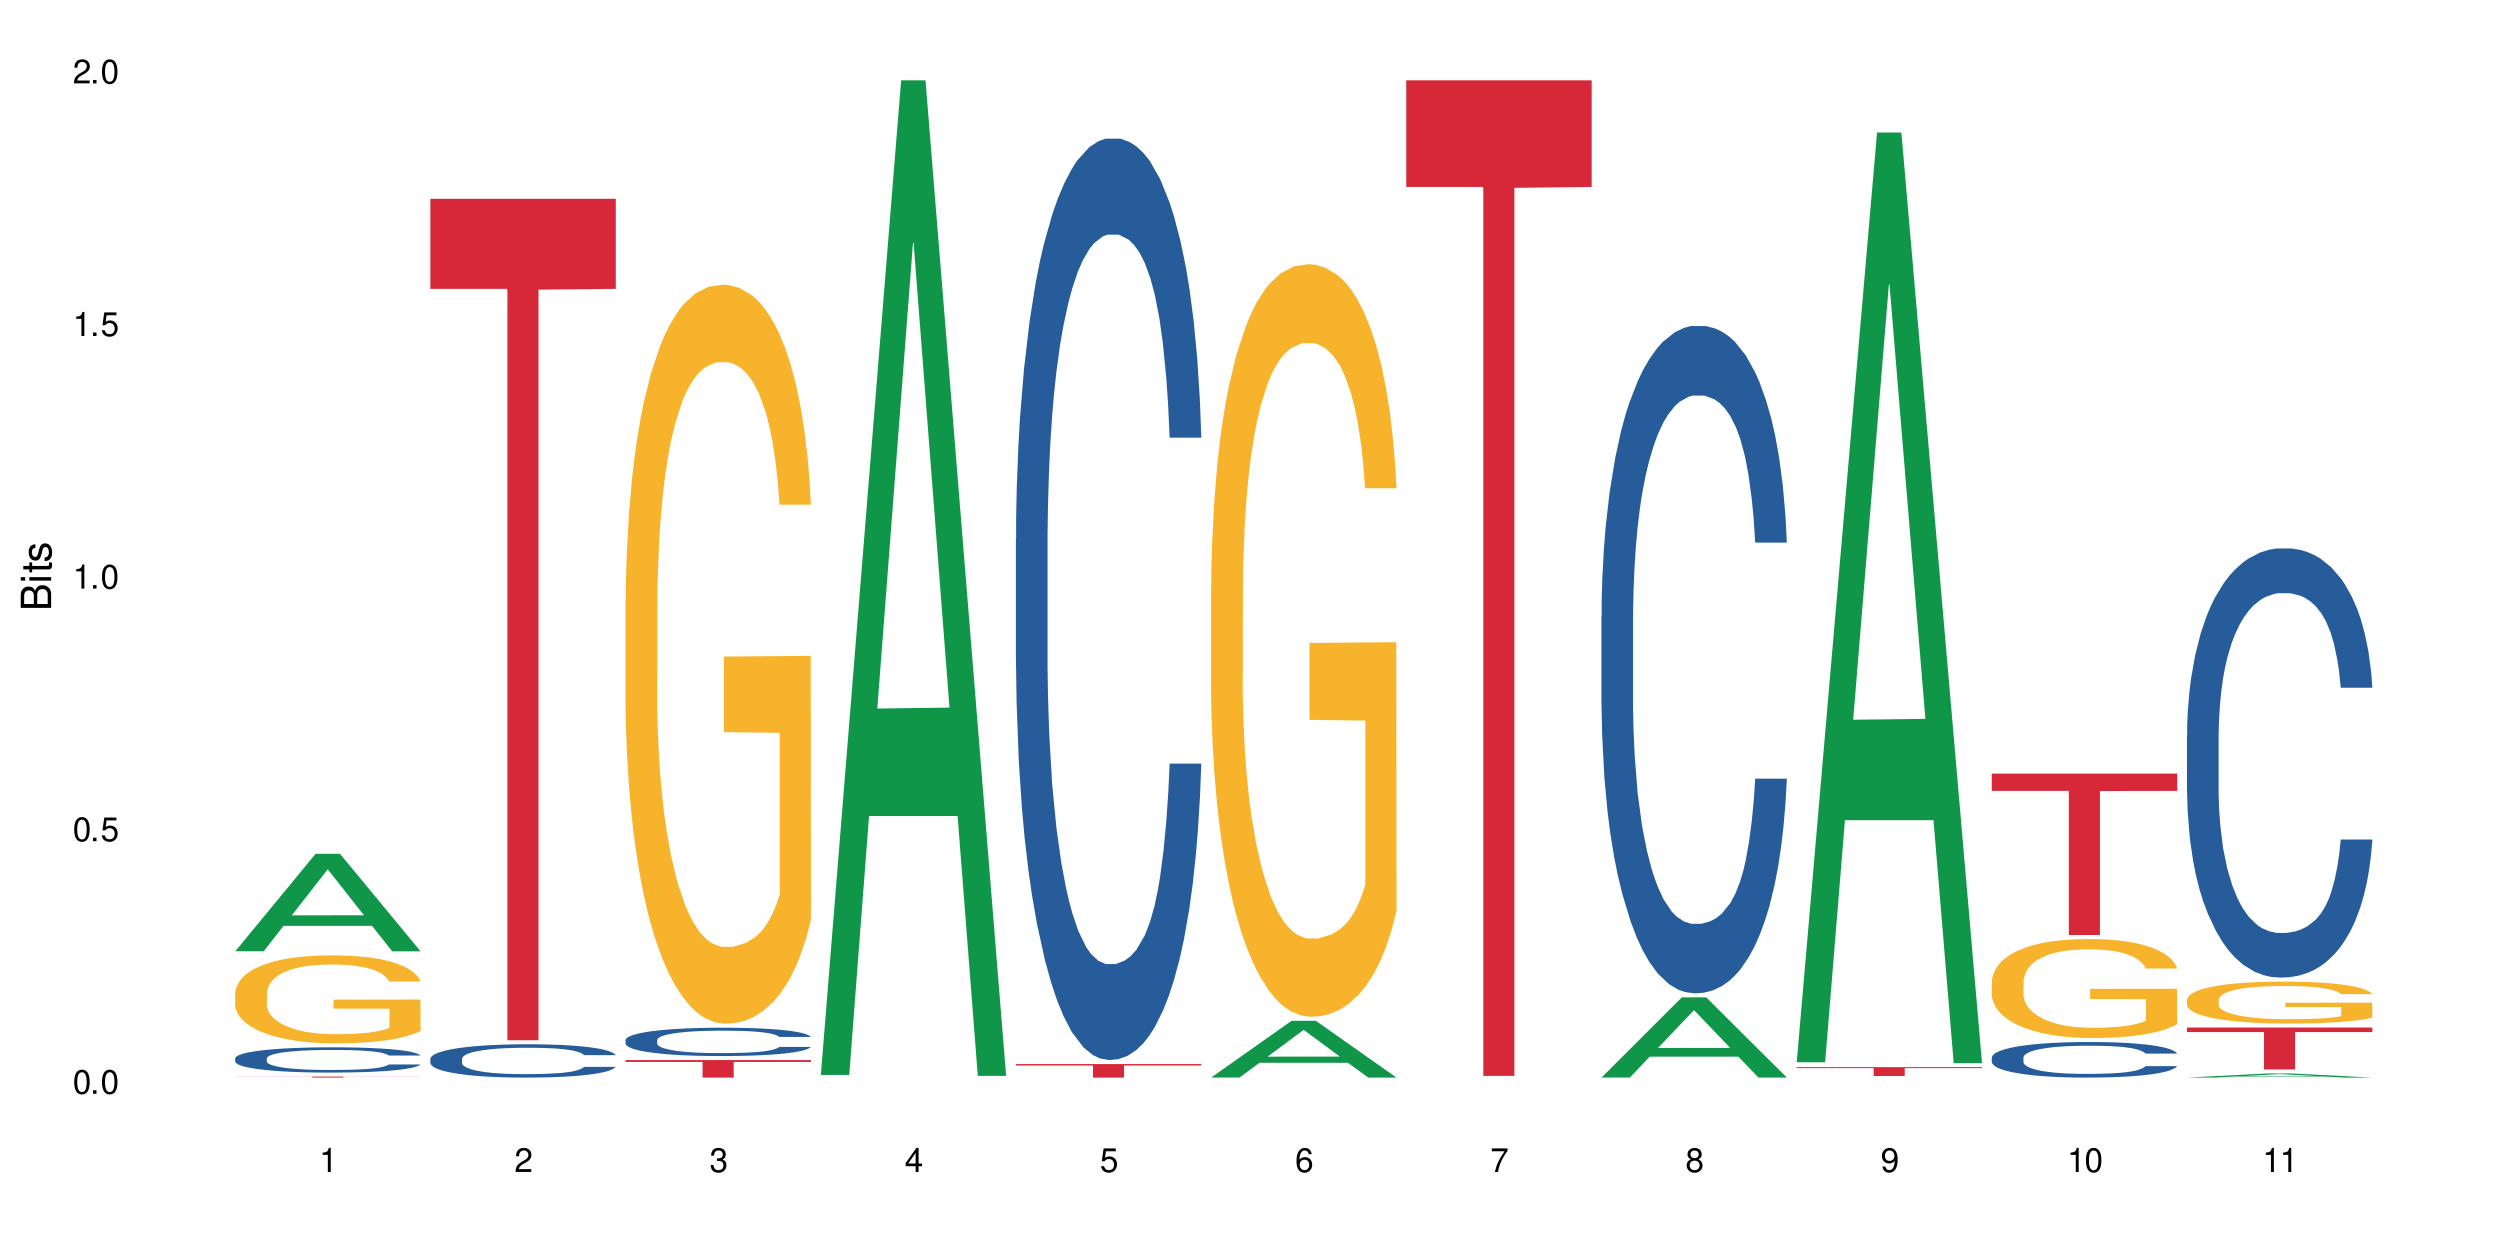 <?xml version="1.0" encoding="UTF-8"?>
<svg xmlns="http://www.w3.org/2000/svg" xmlns:xlink="http://www.w3.org/1999/xlink" width="720" height="360" viewBox="0 0 720 360">
<defs>
<g>
<g id="glyph-0-0">
</g>
<g id="glyph-0-1">
<path d="M 2.641 -6.938 C 2 -6.938 1.422 -6.656 1.078 -6.172 C 0.641 -5.562 0.406 -4.641 0.406 -3.359 C 0.406 -1.016 1.188 0.219 2.641 0.219 C 4.078 0.219 4.859 -1.016 4.859 -3.297 C 4.859 -4.641 4.656 -5.547 4.203 -6.172 C 3.844 -6.656 3.281 -6.938 2.641 -6.938 Z M 2.641 -6.188 C 3.547 -6.188 4 -5.25 4 -3.375 C 4 -1.406 3.562 -0.484 2.625 -0.484 C 1.734 -0.484 1.281 -1.438 1.281 -3.344 C 1.281 -5.25 1.734 -6.188 2.641 -6.188 Z M 2.641 -6.188 "/>
</g>
<g id="glyph-0-2">
<path d="M 1.828 -1 L 0.828 -1 L 0.828 0 L 1.828 0 Z M 1.828 -1 "/>
</g>
<g id="glyph-0-3">
<path d="M 4.562 -6.797 L 1.062 -6.797 L 0.547 -3.094 L 1.328 -3.094 C 1.719 -3.562 2.047 -3.734 2.578 -3.734 C 3.484 -3.734 4.062 -3.109 4.062 -2.094 C 4.062 -1.125 3.484 -0.531 2.578 -0.531 C 1.828 -0.531 1.375 -0.906 1.188 -1.672 L 0.328 -1.672 C 0.453 -1.109 0.547 -0.844 0.75 -0.594 C 1.125 -0.078 1.828 0.219 2.594 0.219 C 3.969 0.219 4.922 -0.781 4.922 -2.219 C 4.922 -3.562 4.031 -4.484 2.719 -4.484 C 2.25 -4.484 1.859 -4.359 1.469 -4.062 L 1.734 -5.969 L 4.562 -5.969 Z M 4.562 -6.797 "/>
</g>
<g id="glyph-0-4">
<path d="M 2.484 -4.938 L 2.484 0 L 3.328 0 L 3.328 -6.938 L 2.766 -6.938 C 2.469 -5.875 2.281 -5.734 0.984 -5.562 L 0.984 -4.938 Z M 2.484 -4.938 "/>
</g>
<g id="glyph-0-5">
<path d="M 4.859 -0.828 L 1.281 -0.828 C 1.359 -1.406 1.672 -1.781 2.5 -2.281 L 3.469 -2.828 C 4.406 -3.344 4.906 -4.062 4.906 -4.906 C 4.906 -5.484 4.672 -6.031 4.266 -6.406 C 3.859 -6.766 3.375 -6.938 2.719 -6.938 C 1.859 -6.938 1.219 -6.625 0.844 -6.031 C 0.609 -5.672 0.5 -5.234 0.484 -4.531 L 1.328 -4.531 C 1.359 -5.016 1.406 -5.281 1.531 -5.516 C 1.75 -5.938 2.188 -6.203 2.703 -6.203 C 3.469 -6.203 4.031 -5.641 4.031 -4.891 C 4.031 -4.344 3.719 -3.859 3.125 -3.516 L 2.234 -3 C 0.812 -2.172 0.406 -1.531 0.328 -0.016 L 4.859 -0.016 Z M 4.859 -0.828 "/>
</g>
<g id="glyph-0-6">
<path d="M 2.125 -3.188 L 2.578 -3.188 C 3.5 -3.188 3.984 -2.766 3.984 -1.922 C 3.984 -1.062 3.469 -0.531 2.594 -0.531 C 1.656 -0.531 1.203 -1 1.156 -2.016 L 0.312 -2.016 C 0.344 -1.453 0.438 -1.094 0.609 -0.781 C 0.953 -0.109 1.625 0.219 2.547 0.219 C 3.953 0.219 4.859 -0.625 4.859 -1.938 C 4.859 -2.828 4.516 -3.297 3.703 -3.594 C 4.344 -3.844 4.656 -4.328 4.656 -5.031 C 4.656 -6.219 3.875 -6.938 2.578 -6.938 C 1.203 -6.938 0.484 -6.172 0.453 -4.703 L 1.297 -4.703 C 1.312 -5.125 1.344 -5.359 1.453 -5.578 C 1.641 -5.969 2.062 -6.203 2.594 -6.203 C 3.344 -6.203 3.797 -5.75 3.797 -5 C 3.797 -4.516 3.609 -4.219 3.25 -4.047 C 3.016 -3.953 2.703 -3.922 2.125 -3.906 Z M 2.125 -3.188 "/>
</g>
<g id="glyph-0-7">
<path d="M 3.141 -1.672 L 3.141 0 L 3.984 0 L 3.984 -1.672 L 4.984 -1.672 L 4.984 -2.438 L 3.984 -2.438 L 3.984 -6.938 L 3.359 -6.938 L 0.266 -2.578 L 0.266 -1.672 Z M 3.141 -2.438 L 1 -2.438 L 3.141 -5.5 Z M 3.141 -2.438 "/>
</g>
<g id="glyph-0-8">
<path d="M 4.781 -5.125 C 4.609 -6.266 3.891 -6.938 2.844 -6.938 C 2.094 -6.938 1.422 -6.578 1.031 -5.953 C 0.594 -5.266 0.406 -4.422 0.406 -3.172 C 0.406 -2 0.578 -1.25 0.984 -0.641 C 1.359 -0.078 1.953 0.219 2.703 0.219 C 3.984 0.219 4.922 -0.75 4.922 -2.094 C 4.922 -3.375 4.062 -4.281 2.844 -4.281 C 2.172 -4.281 1.641 -4.031 1.281 -3.516 C 1.281 -5.234 1.828 -6.188 2.797 -6.188 C 3.391 -6.188 3.797 -5.797 3.938 -5.125 Z M 2.734 -3.531 C 3.547 -3.531 4.062 -2.953 4.062 -2.031 C 4.062 -1.156 3.484 -0.531 2.703 -0.531 C 1.922 -0.531 1.328 -1.188 1.328 -2.078 C 1.328 -2.938 1.906 -3.531 2.734 -3.531 Z M 2.734 -3.531 "/>
</g>
<g id="glyph-0-9">
<path d="M 4.984 -6.797 L 0.438 -6.797 L 0.438 -5.969 L 4.109 -5.969 C 2.5 -3.656 1.828 -2.234 1.328 0 L 2.219 0 C 2.594 -2.172 3.453 -4.047 4.984 -6.094 Z M 4.984 -6.797 "/>
</g>
<g id="glyph-0-10">
<path d="M 3.75 -3.656 C 4.469 -4.094 4.688 -4.438 4.688 -5.078 C 4.688 -6.172 3.844 -6.938 2.641 -6.938 C 1.438 -6.938 0.594 -6.172 0.594 -5.094 C 0.594 -4.438 0.812 -4.094 1.516 -3.656 C 0.734 -3.266 0.359 -2.703 0.359 -1.922 C 0.359 -0.656 1.281 0.219 2.641 0.219 C 3.984 0.219 4.922 -0.656 4.922 -1.922 C 4.922 -2.703 4.531 -3.266 3.75 -3.656 Z M 2.641 -6.188 C 3.359 -6.188 3.812 -5.75 3.812 -5.062 C 3.812 -4.406 3.344 -3.984 2.641 -3.984 C 1.922 -3.984 1.453 -4.406 1.453 -5.078 C 1.453 -5.75 1.922 -6.188 2.641 -6.188 Z M 2.641 -3.266 C 3.484 -3.266 4.062 -2.719 4.062 -1.906 C 4.062 -1.078 3.484 -0.531 2.625 -0.531 C 1.797 -0.531 1.219 -1.094 1.219 -1.906 C 1.219 -2.719 1.781 -3.266 2.641 -3.266 Z M 2.641 -3.266 "/>
</g>
<g id="glyph-0-11">
<path d="M 0.516 -1.578 C 0.672 -0.453 1.406 0.219 2.438 0.219 C 3.188 0.219 3.859 -0.141 4.266 -0.766 C 4.688 -1.453 4.891 -2.297 4.891 -3.547 C 4.891 -4.719 4.703 -5.453 4.312 -6.078 C 3.938 -6.641 3.344 -6.938 2.594 -6.938 C 1.297 -6.938 0.359 -5.969 0.359 -4.625 C 0.359 -3.344 1.234 -2.453 2.453 -2.453 C 3.094 -2.453 3.578 -2.672 4.016 -3.203 C 4 -1.484 3.469 -0.531 2.5 -0.531 C 1.906 -0.531 1.484 -0.906 1.359 -1.578 Z M 2.578 -6.203 C 3.375 -6.203 3.969 -5.531 3.969 -4.641 C 3.969 -3.797 3.391 -3.188 2.547 -3.188 C 1.734 -3.188 1.234 -3.766 1.234 -4.688 C 1.234 -5.562 1.797 -6.203 2.578 -6.203 Z M 2.578 -6.203 "/>
</g>
<g id="glyph-1-0">
</g>
<g id="glyph-1-1">
<path d="M 0 -0.953 L 0 -4.891 C 0 -5.719 -0.234 -6.344 -0.734 -6.797 C -1.188 -7.234 -1.812 -7.469 -2.5 -7.469 C -3.547 -7.469 -4.188 -7 -4.625 -5.875 C -4.984 -6.688 -5.625 -7.094 -6.531 -7.094 C -7.172 -7.094 -7.734 -6.859 -8.141 -6.391 C -8.562 -5.922 -8.75 -5.344 -8.75 -4.5 L -8.75 -0.953 Z M -4.984 -2.062 L -7.766 -2.062 L -7.766 -4.219 C -7.766 -4.844 -7.688 -5.203 -7.453 -5.5 C -7.219 -5.812 -6.859 -5.969 -6.375 -5.969 C -5.891 -5.969 -5.531 -5.812 -5.297 -5.5 C -5.062 -5.203 -4.984 -4.844 -4.984 -4.219 Z M -0.984 -2.062 L -4 -2.062 L -4 -4.781 C -4 -5.766 -3.438 -6.359 -2.484 -6.359 C -1.547 -6.359 -0.984 -5.766 -0.984 -4.781 Z M -0.984 -2.062 "/>
</g>
<g id="glyph-1-2">
<path d="M -6.281 -1.797 L -6.281 -0.797 L 0 -0.797 L 0 -1.797 Z M -8.75 -1.797 L -8.75 -0.797 L -7.484 -0.797 L -7.484 -1.797 Z M -8.75 -1.797 "/>
</g>
<g id="glyph-1-3">
<path d="M -6.281 -3.047 L -6.281 -2.016 L -8.016 -2.016 L -8.016 -1.016 L -6.281 -1.016 L -6.281 -0.172 L -5.469 -0.172 L -5.469 -1.016 L -0.719 -1.016 C -0.078 -1.016 0.281 -1.453 0.281 -2.234 C 0.281 -2.5 0.25 -2.719 0.188 -3.047 L -0.641 -3.047 C -0.609 -2.906 -0.594 -2.766 -0.594 -2.562 C -0.594 -2.141 -0.719 -2.016 -1.156 -2.016 L -5.469 -2.016 L -5.469 -3.047 Z M -6.281 -3.047 "/>
</g>
<g id="glyph-1-4">
<path d="M -4.531 -5.25 C -5.766 -5.25 -6.469 -4.422 -6.469 -2.969 C -6.469 -1.516 -5.719 -0.562 -4.547 -0.562 C -3.562 -0.562 -3.094 -1.062 -2.734 -2.562 L -2.516 -3.484 C -2.344 -4.188 -2.094 -4.469 -1.641 -4.469 C -1.047 -4.469 -0.641 -3.875 -0.641 -3 C -0.641 -2.453 -0.797 -2 -1.062 -1.75 C -1.25 -1.594 -1.422 -1.531 -1.875 -1.469 L -1.875 -0.406 C -0.422 -0.453 0.281 -1.266 0.281 -2.922 C 0.281 -4.5 -0.5 -5.516 -1.719 -5.516 C -2.656 -5.516 -3.172 -4.984 -3.469 -3.734 L -3.703 -2.766 C -3.891 -1.953 -4.156 -1.609 -4.594 -1.609 C -5.188 -1.609 -5.547 -2.125 -5.547 -2.938 C -5.547 -3.75 -5.203 -4.172 -4.531 -4.203 Z M -4.531 -5.25 "/>
</g>
</g>
</defs>
<rect x="-72" y="-36" width="864" height="432" fill="rgb(100%, 100%, 100%)" fill-opacity="1"/>
<path fill-rule="nonzero" fill="rgb(6.275%, 58.824%, 28.235%)" fill-opacity="1" d="M 67.73 273.965 L 67.789 273.938 L 90.895 245.887 L 97.91 245.887 L 121.133 273.992 L 112.973 273.992 L 107.152 266.656 L 81.652 266.656 L 75.945 273.965 L 67.73 273.965 L 84.105 263.621 L 104.816 263.594 L 94.488 250.477 L 94.375 250.453 L 94.262 250.531 L 84.047 263.594 L 84.105 263.621 Z M 67.73 273.965 "/>
<path fill-rule="nonzero" fill="rgb(14.51%, 36.078%, 60%)" fill-opacity="1" d="M 67.73 304.797 L 67.797 304.789 L 67.797 304.629 L 67.992 304.375 L 68.449 304.059 L 68.902 303.84 L 70.074 303.445 L 71.703 303.066 L 73.398 302.777 L 74.633 302.602 L 75.742 302.469 L 78.281 302.223 L 79.91 302.098 L 81.668 301.984 L 83.816 301.871 L 85.379 301.805 L 88.895 301.699 L 91.5 301.652 L 93.52 301.633 L 97.883 301.633 L 100.488 301.66 L 102.375 301.691 L 104.461 301.746 L 106.219 301.805 L 109.281 301.953 L 112.016 302.137 L 113.254 302.242 L 115.207 302.449 L 116.703 302.648 L 117.746 302.82 L 118.918 303.066 L 119.961 303.367 L 120.742 303.707 L 121.133 303.992 L 112.016 303.992 L 111.559 303.727 L 111.039 303.52 L 110.062 303.246 L 109.086 303.055 L 107.715 302.863 L 106.48 302.734 L 104.785 302.609 L 103.289 302.531 L 101.727 302.469 L 100.227 302.43 L 97.363 302.391 L 94.039 302.391 L 92.805 302.402 L 90.262 302.457 L 88.895 302.504 L 86.941 302.598 L 85.574 302.684 L 83.945 302.816 L 82.84 302.93 L 81.473 303.102 L 80.496 303.254 L 79.387 303.473 L 78.738 303.641 L 78.152 303.824 L 77.629 304.043 L 77.238 304.277 L 76.977 304.523 L 76.848 304.762 L 76.848 305.793 L 76.977 306.031 L 77.305 306.312 L 78.152 306.715 L 79.387 307.066 L 80.82 307.348 L 82.188 307.547 L 82.969 307.641 L 84.012 307.746 L 85.641 307.879 L 87.984 308.012 L 89.352 308.066 L 91.438 308.117 L 93.586 308.145 L 96.449 308.145 L 98.988 308.117 L 100.684 308.086 L 102.441 308.031 L 104.852 307.918 L 106.348 307.812 L 107.652 307.688 L 108.629 307.559 L 109.281 307.453 L 110.258 307.246 L 111.039 307.023 L 111.625 306.789 L 112.016 306.562 L 121.133 306.562 L 120.742 306.828 L 120.156 307.09 L 119.57 307.281 L 118.656 307.512 L 117.613 307.719 L 116.117 307.953 L 114.879 308.105 L 113.254 308.27 L 111.754 308.398 L 110.125 308.512 L 107.715 308.645 L 106.152 308.711 L 104.461 308.77 L 102.441 308.824 L 99.902 308.867 L 97.168 308.895 L 94.625 308.902 L 91.891 308.891 L 89.871 308.863 L 87.203 308.801 L 83.883 308.684 L 81.473 308.555 L 79.582 308.43 L 77.957 308.297 L 76.133 308.117 L 73.789 307.824 L 72.355 307.602 L 71.379 307.414 L 70.27 307.156 L 69.488 306.922 L 68.578 306.551 L 67.926 306.078 L 67.73 305.711 Z M 67.73 304.797 "/>
<path fill-rule="nonzero" fill="rgb(96.863%, 70.196%, 16.863%)" fill-opacity="1" d="M 67.73 285.996 L 67.797 285.973 L 67.797 285.508 L 68.055 284.469 L 68.707 283.035 L 69.555 281.855 L 70.465 280.93 L 71.051 280.441 L 72.027 279.75 L 72.875 279.238 L 75.023 278.199 L 77.762 277.227 L 79.258 276.809 L 80.949 276.418 L 83.359 275.977 L 84.469 275.816 L 87.855 275.445 L 91.695 275.215 L 95.93 275.145 L 97.883 275.168 L 100.555 275.262 L 104.199 275.516 L 106.285 275.746 L 107.91 275.977 L 109.605 276.277 L 111.688 276.742 L 113.645 277.297 L 115.207 277.852 L 116.77 278.547 L 118.07 279.285 L 119.18 280.098 L 120.156 281.066 L 120.742 281.879 L 121.133 282.688 L 112.078 282.688 L 111.559 281.879 L 110.973 281.254 L 109.996 280.488 L 109.02 279.934 L 108.043 279.496 L 106.219 278.895 L 104.656 278.523 L 102.703 278.199 L 100.812 277.992 L 98.664 277.852 L 97.363 277.805 L 93.91 277.805 L 90.785 277.969 L 88.961 278.152 L 87.66 278.336 L 85.836 278.684 L 84.727 278.961 L 84.078 279.148 L 82.125 279.863 L 80.82 280.512 L 80.105 280.953 L 79.191 281.645 L 78.543 282.27 L 77.824 283.195 L 77.434 283.891 L 76.914 285.465 L 76.848 289.629 L 77.043 290.508 L 77.434 291.457 L 77.957 292.289 L 78.738 293.168 L 79.52 293.84 L 80.887 294.742 L 82.059 295.344 L 82.969 295.734 L 84.727 296.359 L 85.445 296.57 L 87.137 296.984 L 88.895 297.309 L 91.047 297.586 L 92.672 297.727 L 95.277 297.84 L 98.598 297.84 L 102.508 297.703 L 104.98 297.52 L 106.676 297.332 L 107.781 297.172 L 109.148 296.918 L 110.125 296.684 L 111.039 296.43 L 112.145 296.035 L 112.145 290.508 L 96.059 290.484 L 96.059 287.895 L 121.066 287.871 L 121.133 296.918 L 119.766 297.539 L 118.07 298.141 L 116.441 298.605 L 114.75 299 L 112.34 299.438 L 110.387 299.715 L 107.391 300.039 L 104.656 300.246 L 101.789 300.387 L 99.25 300.457 L 96.254 300.48 L 93.586 300.434 L 90.719 300.293 L 88.441 300.109 L 86.355 299.879 L 84.273 299.578 L 81.668 299.09 L 79.973 298.699 L 78.215 298.211 L 76.457 297.633 L 74.895 297.008 L 73.852 296.523 L 72.812 295.969 L 71.703 295.273 L 70.66 294.488 L 69.879 293.77 L 69.164 292.961 L 68.645 292.195 L 68.121 291.156 L 67.859 290.32 L 67.73 289.605 Z M 67.73 285.996 "/>
<path fill-rule="nonzero" fill="rgb(83.922%, 15.686%, 22.353%)" fill-opacity="1" d="M 67.73 310.055 L 121.133 310.055 L 121.133 310.086 L 98.875 310.086 L 98.875 310.344 L 89.922 310.344 L 89.922 310.086 L 67.73 310.086 Z M 67.73 310.055 "/>
<path fill-rule="nonzero" fill="rgb(14.51%, 36.078%, 60%)" fill-opacity="1" d="M 123.941 304.93 L 124.008 304.922 L 124.008 304.711 L 124.203 304.379 L 124.66 303.957 L 125.113 303.668 L 126.285 303.152 L 127.914 302.652 L 129.609 302.266 L 130.844 302.039 L 131.953 301.863 L 134.492 301.539 L 136.121 301.371 L 137.879 301.223 L 140.027 301.074 L 141.59 300.988 L 145.109 300.848 L 147.711 300.785 L 149.73 300.758 L 154.094 300.758 L 156.699 300.793 L 158.59 300.84 L 160.672 300.91 L 162.43 300.988 L 165.492 301.18 L 168.227 301.426 L 169.465 301.566 L 171.418 301.836 L 172.914 302.102 L 173.957 302.328 L 175.129 302.652 L 176.172 303.047 L 176.953 303.492 L 177.344 303.871 L 168.227 303.871 L 167.77 303.52 L 167.25 303.246 L 166.273 302.887 L 165.297 302.633 L 163.93 302.379 L 162.691 302.215 L 160.996 302.047 L 159.5 301.941 L 157.938 301.863 L 156.438 301.812 L 153.574 301.758 L 150.254 301.758 L 149.016 301.777 L 146.477 301.848 L 145.109 301.906 L 143.152 302.031 L 141.785 302.145 L 140.156 302.32 L 139.051 302.469 L 137.684 302.695 L 136.707 302.898 L 135.598 303.188 L 134.949 303.406 L 134.363 303.648 L 133.84 303.938 L 133.449 304.246 L 133.191 304.57 L 133.059 304.887 L 133.059 306.242 L 133.191 306.559 L 133.516 306.926 L 134.363 307.461 L 135.598 307.926 L 137.031 308.293 L 138.398 308.555 L 139.18 308.68 L 140.223 308.82 L 141.852 308.992 L 144.195 309.168 L 145.562 309.238 L 147.648 309.309 L 149.797 309.344 L 152.66 309.344 L 155.203 309.309 L 156.895 309.266 L 158.652 309.195 L 161.062 309.047 L 162.559 308.906 L 163.863 308.738 L 164.84 308.574 L 165.492 308.434 L 166.469 308.16 L 167.25 307.863 L 167.836 307.559 L 168.227 307.258 L 177.344 307.258 L 176.953 307.609 L 176.367 307.953 L 175.781 308.207 L 174.867 308.512 L 173.828 308.785 L 172.328 309.09 L 171.09 309.293 L 169.465 309.512 L 167.965 309.676 L 166.336 309.824 L 163.93 310 L 162.363 310.09 L 160.672 310.168 L 158.652 310.238 L 156.113 310.301 L 153.379 310.336 L 150.84 310.344 L 148.102 310.324 L 146.086 310.289 L 143.414 310.211 L 140.094 310.055 L 137.684 309.887 L 135.793 309.723 L 134.168 309.547 L 132.344 309.309 L 130 308.922 L 128.566 308.625 L 127.59 308.379 L 126.48 308.039 L 125.699 307.734 L 124.789 307.242 L 124.137 306.621 L 123.941 306.137 Z M 123.941 304.93 "/>
<path fill-rule="nonzero" fill="rgb(83.922%, 15.686%, 22.353%)" fill-opacity="1" d="M 123.941 57.25 L 177.344 57.25 L 177.344 83.191 L 155.086 83.418 L 155.086 299.605 L 146.133 299.605 L 146.133 83.648 L 146.004 83.191 L 123.941 83.191 Z M 123.941 57.25 "/>
<path fill-rule="nonzero" fill="rgb(14.51%, 36.078%, 60%)" fill-opacity="1" d="M 180.152 299.535 L 180.219 299.527 L 180.219 299.348 L 180.414 299.066 L 180.871 298.707 L 181.324 298.461 L 182.5 298.023 L 184.125 297.598 L 185.82 297.27 L 187.059 297.074 L 188.164 296.926 L 190.703 296.652 L 192.332 296.512 L 194.09 296.383 L 196.238 296.258 L 197.801 296.184 L 201.32 296.062 L 203.922 296.012 L 205.941 295.988 L 210.305 295.988 L 212.91 296.02 L 214.801 296.055 L 216.883 296.113 L 218.641 296.184 L 221.703 296.348 L 224.438 296.555 L 225.676 296.672 L 227.629 296.906 L 229.125 297.129 L 230.168 297.32 L 231.34 297.598 L 232.383 297.934 L 233.164 298.312 L 233.555 298.633 L 224.438 298.633 L 223.98 298.336 L 223.461 298.105 L 222.484 297.801 L 221.508 297.582 L 220.141 297.367 L 218.902 297.227 L 217.207 297.082 L 215.711 296.992 L 214.148 296.926 L 212.648 296.883 L 209.785 296.836 L 206.465 296.836 L 205.227 296.852 L 202.688 296.914 L 201.32 296.965 L 199.363 297.07 L 197.996 297.164 L 196.371 297.316 L 195.262 297.441 L 193.895 297.637 L 192.918 297.805 L 191.812 298.051 L 191.16 298.238 L 190.574 298.445 L 190.051 298.691 L 189.66 298.953 L 189.402 299.23 L 189.27 299.496 L 189.27 300.652 L 189.402 300.922 L 189.727 301.234 L 190.574 301.688 L 191.812 302.082 L 193.242 302.395 L 194.609 302.621 L 195.395 302.723 L 196.434 302.844 L 198.062 302.992 L 200.406 303.141 L 201.773 303.199 L 203.859 303.262 L 206.008 303.289 L 208.875 303.289 L 211.414 303.262 L 213.105 303.223 L 214.863 303.164 L 217.273 303.035 L 218.773 302.918 L 220.074 302.777 L 221.051 302.633 L 221.703 302.516 L 222.68 302.285 L 223.461 302.031 L 224.047 301.77 L 224.438 301.516 L 233.555 301.516 L 233.164 301.816 L 232.578 302.105 L 231.992 302.32 L 231.082 302.582 L 230.039 302.812 L 228.539 303.074 L 227.305 303.246 L 225.676 303.434 L 224.176 303.574 L 222.551 303.699 L 220.141 303.848 L 218.578 303.922 L 216.883 303.992 L 214.863 304.051 L 212.324 304.102 L 209.59 304.133 L 207.051 304.141 L 204.316 304.125 L 202.297 304.094 L 199.625 304.027 L 196.305 303.895 L 193.895 303.754 L 192.008 303.609 L 190.379 303.461 L 188.555 303.262 L 186.211 302.934 L 184.777 302.68 L 183.801 302.469 L 182.695 302.18 L 181.914 301.918 L 181 301.504 L 180.348 300.973 L 180.152 300.562 Z M 180.152 299.535 "/>
<path fill-rule="nonzero" fill="rgb(96.863%, 70.196%, 16.863%)" fill-opacity="1" d="M 180.152 173.145 L 180.219 172.953 L 180.219 169.062 L 180.48 160.316 L 181.129 148.266 L 181.977 138.352 L 182.891 130.574 L 183.477 126.492 L 184.453 120.66 L 185.297 116.383 L 187.449 107.637 L 190.184 99.473 L 191.68 95.973 L 193.375 92.668 L 195.785 88.977 L 196.891 87.613 L 200.277 84.504 L 204.121 82.559 L 208.352 81.977 L 210.305 82.172 L 212.977 82.949 L 216.621 85.086 L 218.707 87.031 L 220.336 88.977 L 222.027 91.5 L 224.113 95.391 L 226.066 100.055 L 227.629 104.719 L 229.191 110.551 L 230.492 116.773 L 231.602 123.578 L 232.578 131.742 L 233.164 138.543 L 233.555 145.348 L 224.504 145.348 L 223.98 138.543 L 223.395 133.297 L 222.418 126.883 L 221.441 122.215 L 220.465 118.523 L 218.641 113.469 L 217.078 110.359 L 215.125 107.637 L 213.238 105.887 L 211.086 104.719 L 209.785 104.332 L 206.332 104.332 L 203.207 105.691 L 201.383 107.246 L 200.082 108.805 L 198.258 111.719 L 197.152 114.051 L 196.5 115.605 L 194.547 121.633 L 193.242 127.074 L 192.527 130.77 L 191.617 136.602 L 190.965 141.848 L 190.246 149.625 L 189.855 155.457 L 189.336 168.676 L 189.27 203.664 L 189.465 211.051 L 189.855 219.023 L 190.379 226.02 L 191.16 233.406 L 191.941 239.043 L 193.309 246.625 L 194.48 251.68 L 195.395 254.984 L 197.152 260.234 L 197.867 261.984 L 199.562 265.48 L 201.32 268.203 L 203.469 270.535 L 205.098 271.703 L 207.699 272.676 L 211.023 272.676 L 214.93 271.508 L 217.402 269.953 L 219.098 268.398 L 220.203 267.035 L 221.57 264.898 L 222.551 262.953 L 223.461 260.816 L 224.566 257.512 L 224.566 211.051 L 208.484 210.859 L 208.484 189.086 L 233.488 188.891 L 233.555 264.898 L 232.188 270.148 L 230.492 275.203 L 228.867 279.09 L 227.172 282.395 L 224.762 286.086 L 222.809 288.422 L 219.812 291.141 L 217.078 292.891 L 214.215 294.059 L 211.672 294.641 L 208.68 294.836 L 206.008 294.445 L 203.141 293.281 L 200.863 291.723 L 198.777 289.781 L 196.695 287.254 L 194.09 283.172 L 192.398 279.867 L 190.641 275.785 L 188.879 270.926 L 187.316 265.676 L 186.277 261.594 L 185.234 256.93 L 184.125 251.098 L 183.086 244.488 L 182.305 238.461 L 181.586 231.656 L 181.066 225.242 L 180.543 216.496 L 180.285 209.496 L 180.152 203.473 Z M 180.152 173.145 "/>
<path fill-rule="nonzero" fill="rgb(83.922%, 15.686%, 22.353%)" fill-opacity="1" d="M 180.152 305.293 L 233.555 305.293 L 233.555 305.832 L 211.301 305.84 L 211.301 310.344 L 202.344 310.344 L 202.344 305.844 L 202.215 305.832 L 180.152 305.832 Z M 180.152 305.293 "/>
<path fill-rule="nonzero" fill="rgb(6.275%, 58.824%, 28.235%)" fill-opacity="1" d="M 236.367 309.586 L 236.422 309.316 L 259.527 23.145 L 266.547 23.145 L 289.766 309.855 L 281.609 309.855 L 275.789 235.016 L 250.285 235.016 L 244.582 309.586 L 236.367 309.586 L 252.738 204.055 L 273.449 203.785 L 263.121 69.988 L 263.008 69.719 L 262.895 70.523 L 252.684 203.785 L 252.738 204.055 Z M 236.367 309.586 "/>
<path fill-rule="nonzero" fill="rgb(14.51%, 36.078%, 60%)" fill-opacity="1" d="M 292.578 155.395 L 292.641 155.152 L 292.641 149.328 L 292.836 140.113 L 293.293 128.469 L 293.75 120.465 L 294.922 106.152 L 296.551 92.328 L 298.242 81.652 L 299.48 75.348 L 300.586 70.496 L 303.125 61.523 L 304.754 56.914 L 306.512 52.789 L 308.664 48.664 L 310.227 46.238 L 313.742 42.359 L 316.348 40.66 L 318.367 39.934 L 322.73 39.934 L 325.332 40.902 L 327.223 42.117 L 329.305 44.059 L 331.066 46.238 L 334.125 51.578 L 336.859 58.367 L 338.098 62.25 L 340.051 69.77 L 341.551 77.047 L 342.59 83.352 L 343.762 92.328 L 344.805 103.242 L 345.586 115.613 L 345.977 126.043 L 336.859 126.043 L 336.406 116.34 L 335.883 108.82 L 334.906 98.875 L 333.93 91.844 L 332.562 84.809 L 331.324 80.199 L 329.633 75.59 L 328.133 72.68 L 326.57 70.496 L 325.074 69.039 L 322.207 67.586 L 318.887 67.586 L 317.648 68.07 L 315.109 70.012 L 313.742 71.711 L 311.789 75.105 L 310.422 78.258 L 308.793 83.109 L 307.684 87.234 L 306.316 93.539 L 305.34 99.117 L 304.234 107.125 L 303.582 113.188 L 302.996 119.98 L 302.477 127.984 L 302.086 136.473 L 301.824 145.449 L 301.695 154.18 L 301.695 191.777 L 301.824 200.512 L 302.148 210.699 L 302.996 225.492 L 304.234 238.352 L 305.668 248.539 L 307.035 255.812 L 307.816 259.211 L 308.859 263.09 L 310.484 267.941 L 312.832 272.793 L 314.199 274.734 L 316.281 276.676 L 318.43 277.645 L 321.297 277.645 L 323.836 276.676 L 325.527 275.461 L 327.289 273.52 L 329.695 269.398 L 331.195 265.516 L 332.496 260.906 L 333.473 256.301 L 334.125 252.418 L 335.102 244.898 L 335.883 236.652 L 336.469 228.16 L 336.859 219.914 L 345.977 219.914 L 345.586 229.617 L 345 239.078 L 344.414 246.113 L 343.504 254.602 L 342.461 262.121 L 340.965 270.609 L 339.727 276.191 L 338.098 282.254 L 336.602 286.863 L 334.973 290.984 L 332.562 295.836 L 331 298.262 L 329.305 300.445 L 327.289 302.387 L 324.746 304.086 L 322.012 305.055 L 319.473 305.297 L 316.738 304.812 L 314.719 303.84 L 312.047 301.66 L 308.727 297.293 L 306.316 292.684 L 304.43 288.074 L 302.801 283.223 L 300.977 276.676 L 298.633 266 L 297.199 257.754 L 296.223 250.965 L 295.117 241.504 L 294.336 233.012 L 293.422 219.43 L 292.773 202.207 L 292.578 188.867 Z M 292.578 155.395 "/>
<path fill-rule="nonzero" fill="rgb(83.922%, 15.686%, 22.353%)" fill-opacity="1" d="M 292.578 306.449 L 345.977 306.449 L 345.977 306.867 L 323.723 306.871 L 323.723 310.344 L 314.77 310.344 L 314.77 306.875 L 314.637 306.867 L 292.578 306.867 Z M 292.578 306.449 "/>
<path fill-rule="nonzero" fill="rgb(6.275%, 58.824%, 28.235%)" fill-opacity="1" d="M 348.789 310.328 L 348.844 310.312 L 371.953 294 L 378.969 294 L 402.188 310.344 L 394.031 310.344 L 388.211 306.078 L 362.711 306.078 L 357.004 310.328 L 348.789 310.328 L 365.164 304.312 L 385.871 304.297 L 375.547 296.668 L 375.434 296.652 L 375.316 296.699 L 365.105 304.297 L 365.164 304.312 Z M 348.789 310.328 "/>
<path fill-rule="nonzero" fill="rgb(96.863%, 70.196%, 16.863%)" fill-opacity="1" d="M 348.789 168.922 L 348.852 168.727 L 348.852 164.766 L 349.113 155.859 L 349.766 143.586 L 350.613 133.488 L 351.523 125.57 L 352.109 121.414 L 353.086 115.473 L 353.934 111.121 L 356.082 102.211 L 358.816 93.898 L 360.316 90.332 L 362.008 86.969 L 364.418 83.207 L 365.523 81.82 L 368.91 78.652 L 372.754 76.676 L 376.988 76.082 L 378.941 76.277 L 381.609 77.07 L 385.258 79.25 L 387.34 81.227 L 388.969 83.207 L 390.664 85.781 L 392.746 89.738 L 394.699 94.492 L 396.262 99.242 L 397.824 105.18 L 399.129 111.516 L 400.234 118.445 L 401.211 126.758 L 401.797 133.688 L 402.188 140.617 L 393.137 140.617 L 392.617 133.688 L 392.031 128.344 L 391.055 121.809 L 390.078 117.059 L 389.098 113.297 L 387.277 108.148 L 385.715 104.984 L 383.758 102.211 L 381.871 100.43 L 379.723 99.242 L 378.418 98.848 L 374.969 98.848 L 371.844 100.23 L 370.02 101.816 L 368.715 103.398 L 366.891 106.367 L 365.785 108.742 L 365.133 110.328 L 363.18 116.465 L 361.879 122.008 L 361.16 125.77 L 360.25 131.707 L 359.598 137.051 L 358.883 144.969 L 358.492 150.91 L 357.969 164.371 L 357.906 200.004 L 358.102 207.527 L 358.492 215.641 L 359.012 222.77 L 359.793 230.289 L 360.574 236.031 L 361.941 243.754 L 363.117 248.898 L 364.027 252.266 L 365.785 257.609 L 366.5 259.391 L 368.195 262.953 L 369.953 265.727 L 372.102 268.102 L 373.73 269.289 L 376.336 270.277 L 379.656 270.277 L 383.562 269.09 L 386.039 267.508 L 387.73 265.922 L 388.84 264.539 L 390.207 262.359 L 391.184 260.379 L 392.094 258.203 L 393.203 254.836 L 393.203 207.527 L 377.117 207.328 L 377.117 185.156 L 402.125 184.957 L 402.188 262.359 L 400.82 267.703 L 399.129 272.852 L 397.5 276.812 L 395.809 280.176 L 393.398 283.938 L 391.445 286.312 L 388.449 289.086 L 385.715 290.867 L 382.848 292.055 L 380.309 292.648 L 377.312 292.848 L 374.641 292.449 L 371.777 291.262 L 369.496 289.68 L 367.414 287.699 L 365.328 285.125 L 362.727 280.969 L 361.031 277.602 L 359.273 273.445 L 357.516 268.496 L 355.953 263.152 L 354.91 258.996 L 353.867 254.242 L 352.762 248.305 L 351.719 241.574 L 350.938 235.438 L 350.223 228.508 L 349.699 221.977 L 349.18 213.066 L 348.918 205.941 L 348.789 199.805 Z M 348.789 168.922 "/>
<path fill-rule="nonzero" fill="rgb(83.922%, 15.686%, 22.353%)" fill-opacity="1" d="M 405 23.145 L 458.402 23.145 L 458.402 53.832 L 436.145 54.102 L 436.145 309.855 L 427.191 309.855 L 427.191 54.371 L 427.062 53.832 L 405 53.832 Z M 405 23.145 "/>
<path fill-rule="nonzero" fill="rgb(6.275%, 58.824%, 28.235%)" fill-opacity="1" d="M 461.211 310.32 L 461.27 310.301 L 484.375 287.238 L 491.391 287.238 L 514.613 310.344 L 506.453 310.344 L 500.633 304.312 L 475.133 304.312 L 469.426 310.32 L 461.211 310.32 L 477.586 301.816 L 498.297 301.797 L 487.969 291.012 L 487.855 290.992 L 487.742 291.055 L 477.527 301.797 L 477.586 301.816 Z M 461.211 310.32 "/>
<path fill-rule="nonzero" fill="rgb(14.51%, 36.078%, 60%)" fill-opacity="1" d="M 461.211 177.523 L 461.277 177.348 L 461.277 173.133 L 461.473 166.457 L 461.926 158.023 L 462.383 152.227 L 463.555 141.863 L 465.184 131.852 L 466.879 124.121 L 468.113 119.555 L 469.223 116.039 L 471.762 109.539 L 473.391 106.203 L 475.148 103.215 L 477.297 100.23 L 478.859 98.473 L 482.375 95.664 L 484.98 94.434 L 487 93.906 L 491.363 93.906 L 493.969 94.609 L 495.855 95.488 L 497.941 96.895 L 499.699 98.473 L 502.762 102.34 L 505.496 107.258 L 506.73 110.066 L 508.688 115.512 L 510.184 120.785 L 511.227 125.352 L 512.398 131.852 L 513.441 139.754 L 514.223 148.715 L 514.613 156.27 L 505.496 156.27 L 505.039 149.242 L 504.52 143.797 L 503.543 136.594 L 502.562 131.5 L 501.195 126.406 L 499.961 123.066 L 498.266 119.73 L 496.77 117.621 L 495.207 116.039 L 493.707 114.984 L 490.844 113.934 L 487.52 113.934 L 486.285 114.285 L 483.742 115.688 L 482.375 116.918 L 480.422 119.379 L 479.055 121.66 L 477.426 125.176 L 476.32 128.16 L 474.953 132.727 L 473.977 136.77 L 472.867 142.566 L 472.219 146.957 L 471.633 151.875 L 471.109 157.672 L 470.719 163.82 L 470.457 170.32 L 470.328 176.645 L 470.328 203.875 L 470.457 210.195 L 470.785 217.574 L 471.633 228.289 L 472.867 237.602 L 474.301 244.98 L 475.668 250.25 L 476.449 252.707 L 477.492 255.52 L 479.121 259.031 L 481.465 262.547 L 482.832 263.949 L 484.918 265.355 L 487.066 266.059 L 489.93 266.059 L 492.469 265.355 L 494.164 264.477 L 495.922 263.074 L 498.332 260.086 L 499.828 257.277 L 501.133 253.938 L 502.109 250.602 L 502.762 247.789 L 503.738 242.344 L 504.52 236.371 L 505.105 230.223 L 505.496 224.25 L 514.613 224.25 L 514.223 231.277 L 513.637 238.129 L 513.051 243.223 L 512.137 249.371 L 511.094 254.816 L 509.598 260.965 L 508.359 265.004 L 506.73 269.395 L 505.234 272.734 L 503.605 275.719 L 501.195 279.234 L 499.633 280.992 L 497.941 282.57 L 495.922 283.977 L 493.383 285.207 L 490.648 285.91 L 488.105 286.086 L 485.371 285.734 L 483.352 285.031 L 480.684 283.449 L 477.363 280.289 L 474.953 276.949 L 473.062 273.613 L 471.438 270.098 L 469.613 265.355 L 467.27 257.625 L 465.836 251.652 L 464.859 246.734 L 463.75 239.883 L 462.969 233.734 L 462.059 223.898 L 461.406 211.426 L 461.211 201.766 Z M 461.211 177.523 "/>
<path fill-rule="nonzero" fill="rgb(6.275%, 58.824%, 28.235%)" fill-opacity="1" d="M 517.422 305.938 L 517.48 305.684 L 540.586 38.164 L 547.602 38.164 L 570.824 306.188 L 562.664 306.188 L 556.848 236.223 L 531.344 236.223 L 525.637 305.938 L 517.422 305.938 L 533.797 207.281 L 554.508 207.031 L 544.18 81.953 L 544.066 81.703 L 543.953 82.457 L 533.738 207.031 L 533.797 207.281 Z M 517.422 305.938 "/>
<path fill-rule="nonzero" fill="rgb(83.922%, 15.686%, 22.353%)" fill-opacity="1" d="M 517.422 307.34 L 570.824 307.34 L 570.824 307.613 L 548.566 307.613 L 548.566 309.883 L 539.613 309.883 L 539.613 307.617 L 539.484 307.613 L 517.422 307.613 Z M 517.422 307.34 "/>
<path fill-rule="nonzero" fill="rgb(14.51%, 36.078%, 60%)" fill-opacity="1" d="M 573.633 304.562 L 573.699 304.551 L 573.699 304.328 L 573.895 303.973 L 574.352 303.523 L 574.805 303.215 L 575.98 302.664 L 577.605 302.129 L 579.301 301.719 L 580.539 301.473 L 581.645 301.289 L 584.184 300.941 L 585.812 300.762 L 587.57 300.605 L 589.719 300.445 L 591.281 300.352 L 594.801 300.203 L 597.402 300.137 L 599.422 300.109 L 603.785 300.109 L 606.391 300.145 L 608.281 300.191 L 610.363 300.266 L 612.121 300.352 L 615.184 300.559 L 617.918 300.82 L 619.156 300.969 L 621.109 301.258 L 622.605 301.539 L 623.648 301.781 L 624.82 302.129 L 625.863 302.551 L 626.645 303.027 L 627.035 303.43 L 617.918 303.43 L 617.461 303.055 L 616.941 302.766 L 615.965 302.383 L 614.988 302.109 L 613.621 301.84 L 612.383 301.66 L 610.688 301.484 L 609.191 301.371 L 607.629 301.289 L 606.129 301.23 L 603.266 301.176 L 599.945 301.176 L 598.707 301.195 L 596.168 301.27 L 594.801 301.332 L 592.844 301.465 L 591.477 301.586 L 589.852 301.773 L 588.742 301.934 L 587.375 302.176 L 586.398 302.391 L 585.293 302.699 L 584.641 302.934 L 584.055 303.195 L 583.531 303.504 L 583.141 303.832 L 582.883 304.18 L 582.75 304.516 L 582.75 305.965 L 582.883 306.301 L 583.207 306.695 L 584.055 307.266 L 585.293 307.762 L 586.723 308.152 L 588.09 308.434 L 588.871 308.566 L 589.914 308.715 L 591.543 308.902 L 593.887 309.09 L 595.254 309.164 L 597.34 309.238 L 599.488 309.277 L 602.355 309.277 L 604.895 309.238 L 606.586 309.191 L 608.344 309.117 L 610.754 308.957 L 612.254 308.809 L 613.555 308.633 L 614.531 308.453 L 615.184 308.305 L 616.16 308.012 L 616.941 307.695 L 617.527 307.367 L 617.918 307.051 L 627.035 307.051 L 626.645 307.426 L 626.059 307.789 L 625.473 308.059 L 624.559 308.387 L 623.52 308.676 L 622.02 309.004 L 620.785 309.219 L 619.156 309.453 L 617.656 309.633 L 616.031 309.789 L 613.621 309.977 L 612.059 310.07 L 610.363 310.156 L 608.344 310.23 L 605.805 310.297 L 603.07 310.332 L 600.531 310.344 L 597.793 310.324 L 595.777 310.285 L 593.105 310.203 L 589.785 310.035 L 587.375 309.855 L 585.488 309.68 L 583.859 309.492 L 582.035 309.238 L 579.691 308.828 L 578.258 308.508 L 577.281 308.246 L 576.176 307.883 L 575.391 307.555 L 574.48 307.031 L 573.828 306.367 L 573.633 305.852 Z M 573.633 304.562 "/>
<path fill-rule="nonzero" fill="rgb(96.863%, 70.196%, 16.863%)" fill-opacity="1" d="M 573.633 282.652 L 573.699 282.629 L 573.699 282.105 L 573.961 280.934 L 574.609 279.32 L 575.457 277.992 L 576.371 276.949 L 576.957 276.402 L 577.934 275.621 L 578.777 275.051 L 580.93 273.879 L 583.664 272.785 L 585.16 272.316 L 586.855 271.871 L 589.266 271.379 L 590.371 271.195 L 593.758 270.777 L 597.598 270.52 L 601.832 270.441 L 603.785 270.465 L 606.457 270.57 L 610.102 270.855 L 612.188 271.117 L 613.816 271.379 L 615.508 271.715 L 617.594 272.238 L 619.547 272.863 L 621.109 273.488 L 622.672 274.27 L 623.973 275.102 L 625.082 276.012 L 626.059 277.105 L 626.645 278.02 L 627.035 278.93 L 617.984 278.93 L 617.461 278.02 L 616.875 277.316 L 615.898 276.457 L 614.922 275.832 L 613.945 275.336 L 612.121 274.66 L 610.559 274.242 L 608.605 273.879 L 606.715 273.645 L 604.566 273.488 L 603.266 273.434 L 599.812 273.434 L 596.688 273.617 L 594.863 273.824 L 593.562 274.035 L 591.738 274.426 L 590.633 274.738 L 589.98 274.945 L 588.027 275.754 L 586.723 276.48 L 586.008 276.977 L 585.098 277.758 L 584.445 278.461 L 583.727 279.504 L 583.336 280.285 L 582.816 282.055 L 582.75 286.742 L 582.945 287.73 L 583.336 288.801 L 583.859 289.738 L 584.641 290.727 L 585.422 291.48 L 586.789 292.496 L 587.961 293.176 L 588.871 293.617 L 590.633 294.32 L 591.348 294.555 L 593.039 295.023 L 594.801 295.387 L 596.949 295.699 L 598.578 295.855 L 601.18 295.988 L 604.504 295.988 L 608.41 295.832 L 610.883 295.621 L 612.578 295.414 L 613.684 295.23 L 615.051 294.945 L 616.031 294.684 L 616.941 294.398 L 618.047 293.957 L 618.047 287.73 L 601.961 287.707 L 601.961 284.789 L 626.969 284.762 L 627.035 294.945 L 625.668 295.648 L 623.973 296.324 L 622.348 296.848 L 620.652 297.289 L 618.242 297.781 L 616.289 298.094 L 613.293 298.461 L 610.559 298.695 L 607.695 298.852 L 605.152 298.93 L 602.156 298.953 L 599.488 298.902 L 596.621 298.746 L 594.344 298.539 L 592.258 298.277 L 590.176 297.938 L 587.57 297.391 L 585.879 296.949 L 584.117 296.402 L 582.359 295.754 L 580.797 295.051 L 579.754 294.504 L 578.715 293.879 L 577.605 293.098 L 576.566 292.211 L 575.785 291.402 L 575.066 290.492 L 574.547 289.633 L 574.023 288.461 L 573.766 287.523 L 573.633 286.715 Z M 573.633 282.652 "/>
<path fill-rule="nonzero" fill="rgb(83.922%, 15.686%, 22.353%)" fill-opacity="1" d="M 573.633 222.789 L 627.035 222.789 L 627.035 227.77 L 604.781 227.812 L 604.781 269.285 L 595.824 269.285 L 595.824 227.855 L 595.695 227.77 L 573.633 227.77 Z M 573.633 222.789 "/>
<path fill-rule="nonzero" fill="rgb(6.275%, 58.824%, 28.235%)" fill-opacity="1" d="M 629.848 310.344 L 629.902 310.34 L 653.008 309.16 L 660.027 309.16 L 683.246 310.344 L 675.09 310.344 L 669.27 310.035 L 643.766 310.035 L 638.062 310.344 L 629.848 310.344 L 646.219 309.906 L 666.93 309.906 L 656.602 309.355 L 656.375 309.355 L 646.164 309.906 L 646.219 309.906 Z M 629.848 310.344 "/>
<path fill-rule="nonzero" fill="rgb(14.51%, 36.078%, 60%)" fill-opacity="1" d="M 629.848 211.734 L 629.91 211.621 L 629.91 208.91 L 630.105 204.617 L 630.562 199.191 L 631.02 195.465 L 632.191 188.797 L 633.816 182.359 L 635.512 177.387 L 636.75 174.449 L 637.855 172.191 L 640.395 168.012 L 642.023 165.863 L 643.781 163.945 L 645.93 162.023 L 647.492 160.895 L 651.012 159.086 L 653.617 158.293 L 655.633 157.957 L 659.996 157.957 L 662.602 158.406 L 664.492 158.973 L 666.574 159.875 L 668.332 160.895 L 671.395 163.379 L 674.129 166.543 L 675.367 168.352 L 677.32 171.852 L 678.816 175.242 L 679.859 178.18 L 681.031 182.359 L 682.074 187.441 L 682.855 193.203 L 683.246 198.062 L 674.129 198.062 L 673.672 193.543 L 673.152 190.043 L 672.176 185.41 L 671.199 182.133 L 669.832 178.855 L 668.594 176.711 L 666.902 174.562 L 665.402 173.207 L 663.84 172.191 L 662.344 171.512 L 659.477 170.836 L 656.156 170.836 L 654.918 171.062 L 652.379 171.965 L 651.012 172.758 L 649.059 174.336 L 647.688 175.805 L 646.062 178.066 L 644.953 179.988 L 643.586 182.926 L 642.609 185.523 L 641.504 189.25 L 640.852 192.074 L 640.266 195.238 L 639.746 198.969 L 639.355 202.922 L 639.094 207.102 L 638.965 211.168 L 638.965 228.68 L 639.094 232.746 L 639.418 237.492 L 640.266 244.383 L 641.504 250.371 L 642.934 255.117 L 644.305 258.508 L 645.086 260.09 L 646.125 261.895 L 647.754 264.156 L 650.098 266.414 L 651.465 267.32 L 653.551 268.223 L 655.699 268.676 L 658.566 268.676 L 661.105 268.223 L 662.797 267.656 L 664.555 266.754 L 666.965 264.832 L 668.465 263.027 L 669.766 260.879 L 670.742 258.734 L 671.395 256.926 L 672.371 253.422 L 673.152 249.582 L 673.738 245.625 L 674.129 241.785 L 683.246 241.785 L 682.855 246.305 L 682.27 250.711 L 681.684 253.988 L 680.773 257.941 L 679.73 261.445 L 678.23 265.398 L 676.996 267.996 L 675.367 270.82 L 673.867 272.969 L 672.242 274.887 L 669.832 277.148 L 668.27 278.277 L 666.574 279.293 L 664.555 280.199 L 662.016 280.988 L 659.281 281.441 L 656.742 281.555 L 654.008 281.328 L 651.988 280.875 L 649.316 279.859 L 645.996 277.824 L 643.586 275.68 L 641.699 273.531 L 640.07 271.273 L 638.246 268.223 L 635.902 263.25 L 634.469 259.41 L 633.492 256.246 L 632.387 251.84 L 631.605 247.887 L 630.691 241.559 L 630.043 233.539 L 629.848 227.324 Z M 629.848 211.734 "/>
<path fill-rule="nonzero" fill="rgb(96.863%, 70.196%, 16.863%)" fill-opacity="1" d="M 629.848 287.879 L 629.91 287.867 L 629.91 287.648 L 630.172 287.152 L 630.824 286.469 L 631.668 285.906 L 632.582 285.465 L 633.168 285.234 L 634.145 284.902 L 634.992 284.66 L 637.141 284.164 L 639.875 283.699 L 641.371 283.5 L 643.066 283.312 L 645.477 283.105 L 646.582 283.027 L 649.969 282.852 L 653.812 282.742 L 658.043 282.707 L 659.996 282.719 L 662.668 282.762 L 666.316 282.883 L 668.398 282.996 L 670.027 283.105 L 671.719 283.246 L 673.805 283.469 L 675.758 283.734 L 677.32 283.996 L 678.883 284.328 L 680.188 284.68 L 681.293 285.066 L 682.27 285.531 L 682.855 285.918 L 683.246 286.301 L 674.195 286.301 L 673.672 285.918 L 673.086 285.617 L 672.109 285.254 L 671.133 284.988 L 670.156 284.781 L 668.332 284.492 L 666.77 284.316 L 664.816 284.164 L 662.93 284.062 L 660.777 283.996 L 659.477 283.977 L 656.023 283.977 L 652.898 284.051 L 651.074 284.141 L 649.773 284.23 L 647.949 284.395 L 646.844 284.527 L 646.191 284.613 L 644.238 284.957 L 642.934 285.266 L 642.219 285.477 L 641.309 285.805 L 640.656 286.105 L 639.941 286.543 L 639.551 286.875 L 639.027 287.625 L 638.965 289.609 L 639.16 290.027 L 639.551 290.48 L 640.07 290.879 L 640.852 291.297 L 641.633 291.617 L 643 292.047 L 644.172 292.332 L 645.086 292.52 L 646.844 292.82 L 647.559 292.918 L 649.254 293.117 L 651.012 293.27 L 653.16 293.402 L 654.789 293.469 L 657.395 293.523 L 660.715 293.523 L 664.621 293.457 L 667.098 293.371 L 668.789 293.281 L 669.895 293.203 L 671.266 293.082 L 672.242 292.973 L 673.152 292.852 L 674.258 292.664 L 674.258 290.027 L 658.176 290.02 L 658.176 288.781 L 683.18 288.773 L 683.246 293.082 L 681.879 293.383 L 680.188 293.668 L 678.559 293.887 L 676.863 294.074 L 674.453 294.285 L 672.5 294.418 L 669.504 294.57 L 666.77 294.672 L 663.906 294.738 L 661.367 294.77 L 658.371 294.781 L 655.699 294.758 L 652.836 294.691 L 650.555 294.605 L 648.473 294.496 L 646.387 294.352 L 643.781 294.121 L 642.09 293.934 L 640.332 293.699 L 638.57 293.426 L 637.008 293.129 L 635.969 292.895 L 634.926 292.633 L 633.816 292.301 L 632.777 291.926 L 631.996 291.582 L 631.277 291.199 L 630.758 290.832 L 630.238 290.336 L 629.977 289.941 L 629.848 289.598 Z M 629.848 287.879 "/>
<path fill-rule="nonzero" fill="rgb(83.922%, 15.686%, 22.353%)" fill-opacity="1" d="M 629.848 295.934 L 683.246 295.934 L 683.246 297.227 L 660.992 297.238 L 660.992 308.008 L 652.035 308.008 L 652.035 297.25 L 651.906 297.227 L 629.848 297.227 Z M 629.848 295.934 "/>
<g fill="rgb(0%, 0%, 0%)" fill-opacity="1">
<use xlink:href="#glyph-0-1" x="20.965" y="314.993"/>
<use xlink:href="#glyph-0-2" x="25.965" y="314.993"/>
<use xlink:href="#glyph-0-1" x="28.965" y="314.993"/>
</g>
<g fill="rgb(0%, 0%, 0%)" fill-opacity="1">
<use xlink:href="#glyph-0-1" x="20.965" y="242.251"/>
<use xlink:href="#glyph-0-2" x="25.965" y="242.251"/>
<use xlink:href="#glyph-0-3" x="28.965" y="242.251"/>
</g>
<g fill="rgb(0%, 0%, 0%)" fill-opacity="1">
<use xlink:href="#glyph-0-4" x="20.965" y="169.509"/>
<use xlink:href="#glyph-0-2" x="25.965" y="169.509"/>
<use xlink:href="#glyph-0-1" x="28.965" y="169.509"/>
</g>
<g fill="rgb(0%, 0%, 0%)" fill-opacity="1">
<use xlink:href="#glyph-0-4" x="20.965" y="96.767"/>
<use xlink:href="#glyph-0-2" x="25.965" y="96.767"/>
<use xlink:href="#glyph-0-3" x="28.965" y="96.767"/>
</g>
<g fill="rgb(0%, 0%, 0%)" fill-opacity="1">
<use xlink:href="#glyph-0-5" x="20.965" y="24.024"/>
<use xlink:href="#glyph-0-2" x="25.965" y="24.024"/>
<use xlink:href="#glyph-0-1" x="28.965" y="24.024"/>
</g>
<g fill="rgb(0%, 0%, 0%)" fill-opacity="1">
<use xlink:href="#glyph-0-4" x="91.93" y="337.532"/>
</g>
<g fill="rgb(0%, 0%, 0%)" fill-opacity="1">
<use xlink:href="#glyph-0-5" x="148.145" y="337.532"/>
</g>
<g fill="rgb(0%, 0%, 0%)" fill-opacity="1">
<use xlink:href="#glyph-0-6" x="204.355" y="337.532"/>
</g>
<g fill="rgb(0%, 0%, 0%)" fill-opacity="1">
<use xlink:href="#glyph-0-7" x="260.566" y="337.532"/>
</g>
<g fill="rgb(0%, 0%, 0%)" fill-opacity="1">
<use xlink:href="#glyph-0-3" x="316.777" y="337.532"/>
</g>
<g fill="rgb(0%, 0%, 0%)" fill-opacity="1">
<use xlink:href="#glyph-0-8" x="372.988" y="337.532"/>
</g>
<g fill="rgb(0%, 0%, 0%)" fill-opacity="1">
<use xlink:href="#glyph-0-9" x="429.199" y="337.532"/>
</g>
<g fill="rgb(0%, 0%, 0%)" fill-opacity="1">
<use xlink:href="#glyph-0-10" x="485.41" y="337.532"/>
</g>
<g fill="rgb(0%, 0%, 0%)" fill-opacity="1">
<use xlink:href="#glyph-0-11" x="541.625" y="337.532"/>
</g>
<g fill="rgb(0%, 0%, 0%)" fill-opacity="1">
<use xlink:href="#glyph-0-4" x="595.336" y="337.532"/>
<use xlink:href="#glyph-0-1" x="600.336" y="337.532"/>
</g>
<g fill="rgb(0%, 0%, 0%)" fill-opacity="1">
<use xlink:href="#glyph-0-4" x="651.547" y="337.532"/>
<use xlink:href="#glyph-0-4" x="656.547" y="337.532"/>
</g>
<g fill="rgb(0%, 0%, 0%)" fill-opacity="1">
<use xlink:href="#glyph-1-1" x="14.725" y="176.012"/>
<use xlink:href="#glyph-1-2" x="14.725" y="168.012"/>
<use xlink:href="#glyph-1-3" x="14.725" y="165.012"/>
<use xlink:href="#glyph-1-4" x="14.725" y="162.012"/>
</g>
</svg>
